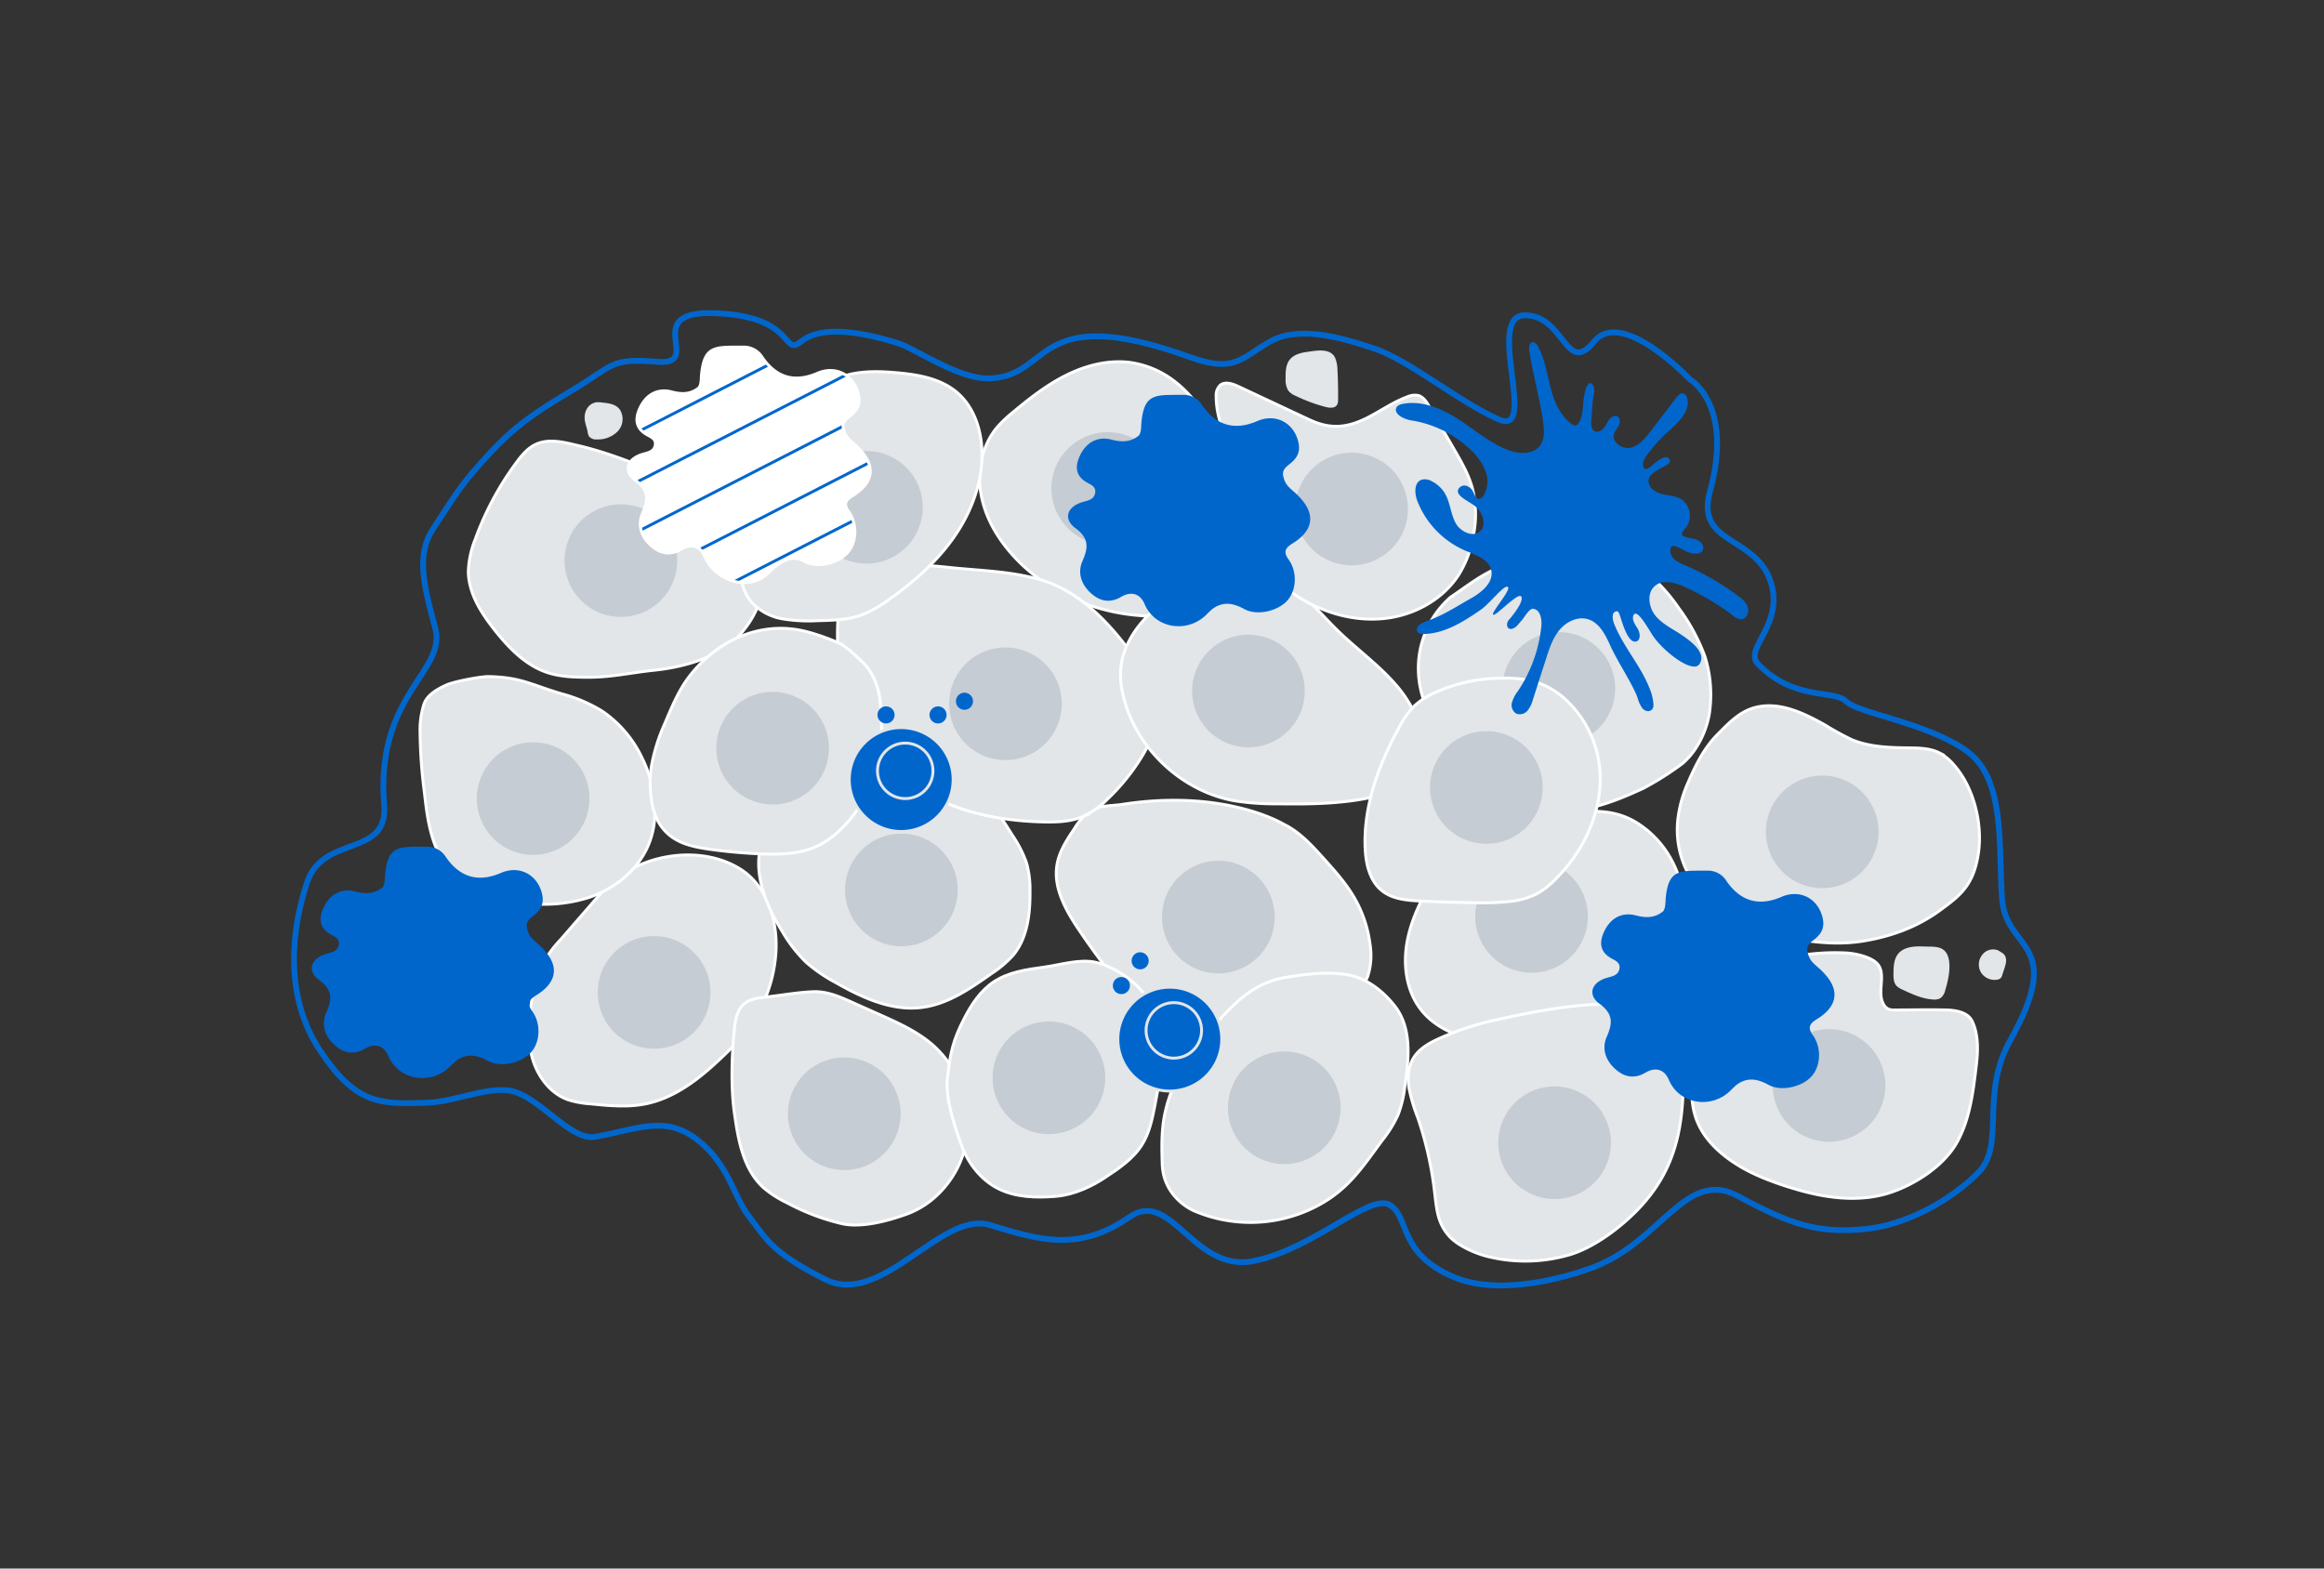 <svg id="cold-tumor" xmlns="http://www.w3.org/2000/svg" xmlns:xlink="http://www.w3.org/1999/xlink" width="800" height="540" viewBox="0 0 800 540">
  <rect x="0" y="0" width="800" height="540" fill="#333333" stroke="none"/>
  <defs>
    <clipPath id="clip-path">
      <path id="Pfad_2527" data-name="Pfad 2527" d="M49.221-57.665c-.214,1.838,0,3.886-.958,5.058h0c-2.83,2.276-5.816,2.325-9.352,1.4h0c-5.082-1.328-9.1,1.157-11.176,6.113h0c-1.42,3.38-1.07,6.312,2.3,8.413h0c1.474.924,3.584,1.483,3.215,3.784h0c-.389,2.368-2.432,2.616-4.411,3.2h0c-5.272,1.561-6.672,5.807-2.407,8.938h0c4.756,3.482,4.46,6.77,2.456,11.317h0c-1.906,4.323-.185,8.379,3.02,11.2h0c2.85,2.514,6.288,3.536,10.363,1.114h0c2.806-1.673,6.23-1.624,7.98,2.514h0c3.579,8.447,15.3,12.387,21.962,5.69h0C72.151,11.066,74,9.359,74,9.359h0c3.628-2.772,6.633-4.416,10.563-2.242h0c4.357,2.4,11.511.749,14.813-2.928h0c3.19-3.555,3.526-9.906.413-14.205h0c-1.984-2.733-.885-4.061,1.488-5.529h0c6.774-4.2,7.8-9.488,3.078-15.008h0c-3.166-3.8-5.5-3.978-6.38-8.146h0c-.433-2.038.963-3.088,1.974-3.925h0c2.281-1.76,4.07-3.788,3.288-7.5h0c-1.43-6.8-7.766-10.252-14.162-7.489h0c-7.8,3.37-14.1,1.6-18.986-5.422h0a7.4,7.4,0,0,0-6.658-3.579h-1.5c-.316,0-.627,0-.934,0h0c-7.664,0-10.8.321-11.779,8.958" transform="translate(-23.914 66.623)" fill="#06c"/>
    </clipPath>
  </defs>
  <rect id="holder" width="800" height="540" fill="none"/>
  <g id="cell" transform="translate(-18863 4956.496)">
    <path id="Pfad_2442" data-name="Pfad 2442" d="M381.655,18.145S358.232-6.725,348.589,5.189,338.6-3.931,324.821-3.931s4.822,41.885-8.953,35.869S285.209,11.589,272.81,7.452,246.632-.33,236.989,5.189s-12.1,10.829-27.209,5.363C155.012-9.256,162.274,17.8,139.858,17.8c-10.333,0-25.143-10.347-30.655-12.075C96.235,1.67,82.679-.481,75.792,5.038S74.412-3.24,46.858-4.623,42.726,13.468,26.191,12.09s-14.81,1.226-29.965,10.2c-16.3,9.641-22.047,14.941-30.31,24.14s-9.3,11.724-16.88,23.108c-5.823,8.746-3.446,18.966.69,34.141s-20.667,22.767-17.566,61.051c1.463,18.085-21.012,10-26.523,26.554s-7.923,39.32,4.476,57.946,20.608,18.494,36.857,17.935c9.988-.346,21.867-6.2,29.965-3.791,9.531,2.828,19.709,17.01,27.9,15.516,15.16-2.755,24.113-7.51,35.136,1.037s12.4,19.657,17.911,26.559,6.887,11.88,26.178,21.536,39.953-23.721,56.488-18.777,30.31,9.656,48.22-2.76c14.329-9.933,22.042,19.312,42.709,15.175s39.958-23.454,46.845-19.312,2.756,16.7,22.047,24.831,48.22-3.451,48.22-3.451c23.422-8.97,31.69-34.068,49.6-24.412s27.277,12.99,44.084,11.306c13.779-1.377,28.934-9.656,38.577-19.312s.486-26.685,11.023-45.53c19.291-34.487-1.376-30.579-2.756-48.669s1.38-41.539-12.4-51.2-37.2-12.8-41.333-16.942-17.911,0-30.31-12.873c-5.152-5.354,9.643-13.8,4.131-28.973s-25.649-12.265-20.667-30.35C396.809,26.764,381.655,18.145,381.655,18.145Z" transform="translate(19063.08 -4844.024)" fill="none" stroke="#06c" stroke-width="2"/>
    <path id="Pfad_2443" data-name="Pfad 2443" d="M40.18.128C34.952.254,29.647.463,24.667,2.073a44.009,44.009,0,0,0-9.3,4.528,46.679,46.679,0,0,0-9.371,7.217A52.269,52.269,0,0,0-1.205,23.9c-3.978,6.818-7.5,14.064-8.749,21.86s.029,16.272,4.878,22.5C1.255,76.4,12.295,79.276,22.6,79.777c13.3.647,26.533-1.785,39.562-4.528,3.574-.754,7.514-1.78,9.483-4.853,1.123-1.76,1.4-3.925,2.242-5.836,1.974-4.489,6.77-7.091,9.357-11.258a22,22,0,0,0,2.723-9.61c.88-9.1-.331-18.568-4.6-26.655a34.141,34.141,0,0,0-11.5-12.712C64.467.828,59.4-.038,53.111-.033q-6.463.007-12.931.16" transform="translate(19357.182 -4677.185)" fill="#e2e6e9"/>
    <path id="Pfad_2444" data-name="Pfad 2444" d="M40.18.128C34.952.254,29.647.463,24.667,2.073a44.009,44.009,0,0,0-9.3,4.528,46.679,46.679,0,0,0-9.371,7.217A52.269,52.269,0,0,0-1.205,23.9c-3.978,6.818-7.5,14.064-8.749,21.86s.029,16.272,4.878,22.5C1.255,76.4,12.295,79.276,22.6,79.777c13.3.647,26.533-1.785,39.562-4.528,3.574-.754,7.514-1.78,9.483-4.853,1.123-1.76,1.4-3.925,2.242-5.836,1.974-4.489,6.77-7.091,9.357-11.258a22,22,0,0,0,2.723-9.61c.88-9.1-.331-18.568-4.6-26.655a34.141,34.141,0,0,0-11.5-12.712C64.467.828,59.4-.038,53.111-.033Q46.648-.026,40.18.128Z" transform="translate(19357.182 -4677.185)" fill="none" stroke="#fff" stroke-miterlimit="10" stroke-width="1"/>
    <g id="Gruppe_15428" data-name="Gruppe 15428" transform="translate(19370.826 -4660.385)">
      <path id="Pfad_2445" data-name="Pfad 2445" d="M30.8,15.4A19.385,19.385,0,1,1,11.413-3.986,19.387,19.387,0,0,1,30.8,15.4" transform="translate(7.972 3.986)" fill="#c5ccd3"/>
    </g>
    <path id="Pfad_2446" data-name="Pfad 2446" d="M41.1.187c-7.4-.929-14.954.973-21.656,4.265S6.8,12.36,1.069,17.14a44.685,44.685,0,0,0-5.7,5.393c-5.442,6.478-7.061,15.65-5.354,23.941S-3.551,62.2,2.363,68.252C17.682,83.921,41.322,90.584,62.8,86.226a22.015,22.015,0,0,0,8.642-3.292c5.8-4.2,7.115-12.187,7.562-19.336.691-11.073.34-22.808-4.314-33.084-2.033-4.489-5.359-7.752-7.82-11.934A41.053,41.053,0,0,0,56.728,6.893,32.248,32.248,0,0,0,41.1.187" transform="translate(19210.859 -4831.908)" fill="#e2e6e9"/>
    <g id="Gruppe_15430" data-name="Gruppe 15430" transform="translate(19200.219 -4831.961)">
      <path id="Pfad_2447" data-name="Pfad 2447" d="M41.1.187c-7.4-.929-14.954.973-21.656,4.265S6.8,12.36,1.069,17.14a44.685,44.685,0,0,0-5.7,5.393c-5.442,6.478-7.061,15.65-5.354,23.941S-3.551,62.2,2.363,68.252C17.682,83.921,41.322,90.584,62.8,86.226a22.015,22.015,0,0,0,8.642-3.292c5.8-4.2,7.115-12.187,7.562-19.336.691-11.073.34-22.808-4.314-33.084-2.033-4.489-5.359-7.752-7.82-11.934A41.053,41.053,0,0,0,56.728,6.893,32.248,32.248,0,0,0,41.1.187Z" transform="translate(10.638 0.048)" fill="none" stroke="#fff" stroke-miterlimit="10" stroke-width="1"/>
    </g>
    <g id="Gruppe_15431" data-name="Gruppe 15431" transform="translate(19224.939 -4807.703)">
      <path id="Pfad_2448" data-name="Pfad 2448" d="M30.8,15.4A19.385,19.385,0,1,1,11.413-3.986,19.387,19.387,0,0,1,30.8,15.4" transform="translate(7.972 3.986)" fill="#c5ccd3"/>
    </g>
    <path id="Pfad_2449" data-name="Pfad 2449" d="M8.764,13.989A32.8,32.8,0,0,0-2.042,34.565,33.908,33.908,0,0,0,3.424,57.189,68.308,68.308,0,0,0,12.45,67.426c8.559,8.491,17.877,17.391,29.738,19.545,11.229,2.038,22.541-2.4,32.909-7.178a102.435,102.435,0,0,0,13.6-8.608c6.171-5.286,8.929-13.6,9.4-18.5a43.622,43.622,0,0,0-1.741-18.446,66.628,66.628,0,0,0-8.924-16.476A59.227,59.227,0,0,0,80.6,9.418a49.171,49.171,0,0,0-8.613-6.59C65.352-1.281,57.649-4.374,49.9-3.46,42.66-2.609,35.633.98,28.562,2.755,21.243,4.593,14.9,9.9,8.764,13.989" transform="translate(19353.5 -4764.844)" fill="#e2e6e9"/>
    <path id="Pfad_2450" data-name="Pfad 2450" d="M8.764,13.989A32.8,32.8,0,0,0-2.042,34.565,33.908,33.908,0,0,0,3.424,57.189,68.308,68.308,0,0,0,12.45,67.426c8.559,8.491,17.877,17.391,29.738,19.545,11.229,2.038,22.541-2.4,32.909-7.178a102.435,102.435,0,0,0,13.6-8.608c6.171-5.286,8.929-13.6,9.4-18.5a43.622,43.622,0,0,0-1.741-18.446,66.628,66.628,0,0,0-8.924-16.476A59.227,59.227,0,0,0,80.6,9.418a49.171,49.171,0,0,0-8.613-6.59C65.352-1.281,57.649-4.374,49.9-3.46,42.66-2.609,35.633.98,28.562,2.755,21.243,4.593,14.9,9.9,8.764,13.989Z" transform="translate(19353.5 -4764.844)" fill="none" stroke="#fff" stroke-miterlimit="10" stroke-width="1"/>
    <g id="Gruppe_15434" data-name="Gruppe 15434" transform="translate(19380.219 -4738.877)">
      <path id="Pfad_2451" data-name="Pfad 2451" d="M30.8,15.4A19.385,19.385,0,1,1,11.413-3.986,19.387,19.387,0,0,1,30.8,15.4" transform="translate(7.972 3.986)" fill="#c5ccd3"/>
    </g>
    <path id="Pfad_2452" data-name="Pfad 2452" d="M18.059,1.116c-3.905.6-8.156.238-11.409,2.48A20.7,20.7,0,0,0,1.607,9.388c-2.524,3.759-5.106,7.65-5.962,12.1-1.629,8.472,3.273,16.7,8.146,23.825C12.111,57.475,21.312,69.6,34.005,77.1c11.657,6.891,25.673,9.362,39.144,7.961a32.762,32.762,0,0,0,9.187-2.067c7.149-2.962,12.056-9.542,16.413-15.937a30.827,30.827,0,0,0,3.827-6.842,23.461,23.461,0,0,0,.8-10.7A43.02,43.02,0,0,0,97.62,32.721C94.756,27.936,91,23.763,87.262,19.62c-4.051-4.489-8.243-9.089-13.695-11.7,0,0-20.012-12.28-55.508-6.808" transform="translate(19231.277 -4680.692)" fill="#e2e6e9"/>
    <path id="Pfad_2453" data-name="Pfad 2453" d="M18.059,1.116c-3.905.6-8.156.238-11.409,2.48A20.7,20.7,0,0,0,1.607,9.388c-2.524,3.759-5.106,7.65-5.962,12.1-1.629,8.472,3.273,16.7,8.146,23.825C12.111,57.475,21.312,69.6,34.005,77.1c11.657,6.891,25.673,9.362,39.144,7.961a32.762,32.762,0,0,0,9.187-2.067c7.149-2.962,12.056-9.542,16.413-15.937a30.827,30.827,0,0,0,3.827-6.842,23.461,23.461,0,0,0,.8-10.7A43.02,43.02,0,0,0,97.62,32.721C94.756,27.936,91,23.763,87.262,19.62c-4.051-4.489-8.243-9.089-13.695-11.7C73.567,7.924,53.555-4.356,18.059,1.116Z" transform="translate(19231.277 -4680.692)" fill="none" stroke="#fff" stroke-miterlimit="10" stroke-width="1"/>
    <path id="Pfad_2454" data-name="Pfad 2454" d="M22.921,7.36a77.324,77.324,0,0,0-7.232,7.591Q10.357,21.079,5.024,27.216a44.4,44.4,0,0,0-6.731,9.23A38.452,38.452,0,0,0-4.746,46.985c-1.177,6.716-1.863,13.69-.185,20.3S1.177,80.123,7.606,82.394a32.164,32.164,0,0,0,7.611,1.386c6.3.637,12.7,1.269,18.913.044,10.538-2.072,19.312-9.206,27.034-16.666a79.617,79.617,0,0,0,7.6-8.19A49.667,49.667,0,0,0,79.153,31.321c.593-10.791-3.117-22.609-12.27-28.362C53.758-5.294,34.218-2.527,22.921,7.36" transform="translate(19050.967 -4660.257)" fill="#e2e6e9"/>
    <path id="Pfad_2455" data-name="Pfad 2455" d="M22.921,7.36a77.324,77.324,0,0,0-7.232,7.591Q10.357,21.079,5.024,27.216a44.4,44.4,0,0,0-6.731,9.23A38.452,38.452,0,0,0-4.746,46.985c-1.177,6.716-1.863,13.69-.185,20.3S1.177,80.123,7.606,82.394a32.164,32.164,0,0,0,7.611,1.386c6.3.637,12.7,1.269,18.913.044,10.538-2.072,19.312-9.206,27.034-16.666a79.617,79.617,0,0,0,7.6-8.19A49.667,49.667,0,0,0,79.153,31.321c.593-10.791-3.117-22.609-12.27-28.362C53.758-5.294,34.218-2.527,22.921,7.36Z" transform="translate(19050.967 -4660.257)" fill="none" stroke="#fff" stroke-miterlimit="10" stroke-width="1"/>
    <path id="Pfad_2456" data-name="Pfad 2456" d="M5.546,16.6A36.937,36.937,0,0,0-.426,27.489C-3.558,37.8,1.091,48.814,6.757,57.981a49.241,49.241,0,0,0,8.107,10.441A53.575,53.575,0,0,0,24.94,75.371c9.123,5.208,19.3,9.945,29.724,8.656,8.909-1.1,16.647-6.439,23.98-11.618a38.35,38.35,0,0,0,7.4-6.215c5.033-5.933,6-14.269,5.933-22.05a34.7,34.7,0,0,0-1.153-9.765A41.066,41.066,0,0,0,85.9,24.7C82.282,18.91,78.571,13.016,73.319,8.649,66.934,3.338,58.788.712,50.822-1.642,45.5-3.217,40-4.744,34.472-4.175,21.278-2.828,12.914,6.582,5.546,16.6" transform="translate(19125.588 -4693.671)" fill="#e2e6e9"/>
    <path id="Pfad_2457" data-name="Pfad 2457" d="M5.546,16.6A36.937,36.937,0,0,0-.426,27.489C-3.558,37.8,1.091,48.814,6.757,57.981a49.241,49.241,0,0,0,8.107,10.441A53.575,53.575,0,0,0,24.94,75.371c9.123,5.208,19.3,9.945,29.724,8.656,8.909-1.1,16.647-6.439,23.98-11.618a38.35,38.35,0,0,0,7.4-6.215c5.033-5.933,6-14.269,5.933-22.05a34.7,34.7,0,0,0-1.153-9.765A41.066,41.066,0,0,0,85.9,24.7C82.282,18.91,78.571,13.016,73.319,8.649,66.934,3.338,58.788.712,50.822-1.642,45.5-3.217,40-4.744,34.472-4.175,21.278-2.828,12.914,6.582,5.546,16.6Z" transform="translate(19125.588 -4693.671)" fill="none" stroke="#fff" stroke-miterlimit="10" stroke-width="1"/>
    <path id="Pfad_2458" data-name="Pfad 2458" d="M2.114,6.21A12.81,12.81,0,0,0,.266,11.287C-1.023,19.146-.546,27.185.1,35.126c.817,9.994,2.2,20.688,8.87,28.182,3.589,4.036,8.4,6.745,13.116,9.381a144.023,144.023,0,0,0,15.081,7.674c10.573,4.377,22.074,6.186,33.512,6.4,4.45.083,9.021-.092,13.126-1.809A29.5,29.5,0,0,0,92.511,78.8a71.942,71.942,0,0,0,10.913-13.233c3.4-5.3,6.162-11.336,5.884-17.624-.3-6.833-4.124-12.97-8.131-18.514C92.895,17.993,82.517,7.056,68.924,3.258,58.366.311,48.1.257,37.3-.925,27.227-2.024,8.222-2.977,2.114,6.21" transform="translate(19151.834 -4760.283)" fill="#e2e6e9"/>
    <path id="Pfad_2459" data-name="Pfad 2459" d="M2.114,6.21A12.81,12.81,0,0,0,.266,11.287C-1.023,19.146-.546,27.185.1,35.126c.817,9.994,2.2,20.688,8.87,28.182,3.589,4.036,8.4,6.745,13.116,9.381a144.023,144.023,0,0,0,15.081,7.674c10.573,4.377,22.074,6.186,33.512,6.4,4.45.083,9.021-.092,13.126-1.809A29.5,29.5,0,0,0,92.511,78.8a71.942,71.942,0,0,0,10.913-13.233c3.4-5.3,6.162-11.336,5.884-17.624-.3-6.833-4.124-12.97-8.131-18.514C92.895,17.993,82.517,7.056,68.924,3.258,58.366.311,48.1.257,37.3-.925,27.227-2.024,8.222-2.977,2.114,6.21Z" transform="translate(19151.834 -4760.283)" fill="none" stroke="#fff" stroke-miterlimit="10" stroke-width="1"/>
    <path id="Pfad_2460" data-name="Pfad 2460" d="M29.264,1.034c-4.528-1.109-9.488-2.184-13.7-.18-2.733,1.3-4.737,3.725-6.541,6.157A103.683,103.683,0,0,0-5.216,33.544,32.744,32.744,0,0,0-7.575,44.389C-7.6,51.986-3.208,58.852,1.509,64.8,6.348,70.908,12.029,76.807,19.4,79.321c4.469,1.522,9.269,1.692,13.991,1.707,8.335.029,14.755-1.576,23.047-2.432,10.884-1.123,23.839-4.863,30.546-13.51a32.354,32.354,0,0,0,7.373-18.037c.511-5.014.754-10.252-1.167-14.906C89.674,23.633,80.2,19.529,71.6,16.241,57.733,10.94,43.79,4.263,29.264,1.034" transform="translate(19031.791 -4804.353)" fill="#e2e6e9"/>
    <path id="Pfad_2461" data-name="Pfad 2461" d="M29.264,1.034c-4.528-1.109-9.488-2.184-13.7-.18-2.733,1.3-4.737,3.725-6.541,6.157A103.683,103.683,0,0,0-5.216,33.544,32.744,32.744,0,0,0-7.575,44.389C-7.6,51.986-3.208,58.852,1.509,64.8,6.348,70.908,12.029,76.807,19.4,79.321c4.469,1.522,9.269,1.692,13.991,1.707,8.335.029,14.755-1.576,23.047-2.432,10.884-1.123,23.839-4.863,30.546-13.51a32.354,32.354,0,0,0,7.373-18.037c.511-5.014.754-10.252-1.167-14.906C89.674,23.633,80.2,19.529,71.6,16.241,57.733,10.94,43.79,4.263,29.264,1.034Z" transform="translate(19031.791 -4804.353)" fill="none" stroke="#fff" stroke-miterlimit="10" stroke-width="1"/>
    <path id="Pfad_2462" data-name="Pfad 2462" d="M46.245,60.394c8.8-2.991,16.686-9.318,20.333-17.867,4.056-9.5,2.5-20.693-2.028-29.981A40.305,40.305,0,0,0,50.7-3.761,52.167,52.167,0,0,0,36.869-9.674c-10.709-3.171-14.025-5.714-25.186-5.957C8.9-15.695-.481-13.871-3-12.694c-3,1.4-6.449,3.307-7.577,6.419A29.2,29.2,0,0,0-11.967,3.5a171.27,171.27,0,0,0,1.449,20.372c.846,7.562,1.751,15.338,5.33,22.054A18.494,18.494,0,0,0-.252,52.069c1.872,1.425,18.441,9.585,24.812,10.3a50.736,50.736,0,0,0,21.685-1.97" transform="translate(19019.561 -4707.943)" fill="#e2e6e9"/>
    <path id="Pfad_2463" data-name="Pfad 2463" d="M46.245,60.394c8.8-2.991,16.686-9.318,20.333-17.867,4.056-9.5,2.5-20.693-2.028-29.981A40.305,40.305,0,0,0,50.7-3.761,52.167,52.167,0,0,0,36.869-9.674c-10.709-3.171-14.025-5.714-25.186-5.957C8.9-15.695-.481-13.871-3-12.694c-3,1.4-6.449,3.307-7.577,6.419A29.2,29.2,0,0,0-11.967,3.5a171.27,171.27,0,0,0,1.449,20.372c.846,7.562,1.751,15.338,5.33,22.054A18.494,18.494,0,0,0-.252,52.069c1.872,1.425,18.441,9.585,24.812,10.3A50.736,50.736,0,0,0,46.245,60.394Z" transform="translate(19019.561 -4707.943)" fill="none" stroke="#fff" stroke-miterlimit="10" stroke-width="1"/>
    <path id="Pfad_2464" data-name="Pfad 2464" d="M3.117,62.973a18.661,18.661,0,0,0,10.665,5.811,55.59,55.59,0,0,0,12.333.642c5.072-.117,10.247-.248,15.017-1.984a40.5,40.5,0,0,0,9.3-5.262c8.52-6.021,16.5-13,22.468-21.563s9.833-18.811,9.614-29.242c-.16-7.689-2.806-15.679-8.7-20.62-5.636-4.727-13.325-6.045-20.649-6.692-6.847-.608-13.982-.734-20.328,1.906A37.658,37.658,0,0,0,21.315-5.875,44.215,44.215,0,0,0,12.892,4.8C7.873,14.19,6.677,20.109,2.5,29.8.311,34.868-.579,42.377-.779,48.15c-.18,5.184.433,10.7,3.9,14.823" transform="translate(19118.52 -4812.242)" fill="#e2e6e9"/>
    <path id="Pfad_2465" data-name="Pfad 2465" d="M3.117,62.973a18.661,18.661,0,0,0,10.665,5.811,55.59,55.59,0,0,0,12.333.642c5.072-.117,10.247-.248,15.017-1.984a40.5,40.5,0,0,0,9.3-5.262c8.52-6.021,16.5-13,22.468-21.563s9.833-18.811,9.614-29.242c-.16-7.689-2.806-15.679-8.7-20.62-5.636-4.727-13.325-6.045-20.649-6.692-6.847-.608-13.982-.734-20.328,1.906A37.658,37.658,0,0,0,21.315-5.875,44.215,44.215,0,0,0,12.892,4.8C7.873,14.19,6.677,20.109,2.5,29.8.311,34.868-.579,42.377-.779,48.15-.959,53.334-.346,58.853,3.117,62.973Z" transform="translate(19118.52 -4812.242)" fill="none" stroke="#fff" stroke-miterlimit="10" stroke-width="1"/>
    <path id="Pfad_2466" data-name="Pfad 2466" d="M62.872,19.707c-.608-4.883-2.456-9.77-6.03-13.15-2.49-2.364-5.491-5.422-8.627-6.813A76.968,76.968,0,0,0,38.23-3.783C22.24-8.242,6.318-1.025-3.476,12.373c-3.156,4.314-5.661,10.31-7.732,15.231A64.064,64.064,0,0,0-15.78,42.019a37.788,37.788,0,0,0,.146,13.024,20.031,20.031,0,0,0,2.466,6.969c3.9,6.3,10.008,7.9,17.347,8.943a175.431,175.431,0,0,0,18.057,1.6c6.376.233,12.985.063,18.786-2.592a30.657,30.657,0,0,0,8.136-5.69c11.954-11.3,15.7-28.634,13.714-44.561" transform="translate(19103.076 -4735.08)" fill="#e2e6e9"/>
    <path id="Pfad_2467" data-name="Pfad 2467" d="M62.872,19.707c-.608-4.883-2.456-9.77-6.03-13.15-2.49-2.364-5.491-5.422-8.627-6.813A76.968,76.968,0,0,0,38.23-3.783C22.24-8.242,6.318-1.025-3.476,12.373c-3.156,4.314-5.661,10.31-7.732,15.231A64.064,64.064,0,0,0-15.78,42.019a37.788,37.788,0,0,0,.146,13.024,20.031,20.031,0,0,0,2.466,6.969c3.9,6.3,10.008,7.9,17.347,8.943a175.431,175.431,0,0,0,18.057,1.6c6.376.233,12.985.063,18.786-2.592a30.657,30.657,0,0,0,8.136-5.69C61.112,52.971,64.861,35.633,62.872,19.707Z" transform="translate(19103.076 -4735.08)" fill="none" stroke="#fff" stroke-miterlimit="10" stroke-width="1"/>
    <path id="Pfad_2468" data-name="Pfad 2468" d="M9.151,1.485c-2.616.292-5.408.661-7.4,2.383C-.464,5.784-1.145,8.9-1.466,11.815-2.448,20.8-2.827,32.22-1.578,41.174-.269,50.55,1.452,60.728,8.455,67.094a36.118,36.118,0,0,0,8,5.145,76.746,76.746,0,0,0,19.234,7.3c6.74,1.4,15.514-.978,21.991-3.3,10.334-3.706,18.13-13.291,20.45-24.024a36.232,36.232,0,0,0-11.214-34.11C61.546,13.376,54.9,10.39,48.372,7.467q-4.909-2.188-9.809-4.382c-4.158-1.858-8.3-3.633-12.907-3.458C20.175-.163,14.6.872,9.151,1.485" transform="translate(19117.344 -4614.708)" fill="#e2e6e9"/>
    <path id="Pfad_2469" data-name="Pfad 2469" d="M9.151,1.485c-2.616.292-5.408.661-7.4,2.383C-.464,5.784-1.145,8.9-1.466,11.815-2.448,20.8-2.827,32.22-1.578,41.174-.269,50.55,1.452,60.728,8.455,67.094a36.118,36.118,0,0,0,8,5.145,76.746,76.746,0,0,0,19.234,7.3c6.74,1.4,15.514-.978,21.991-3.3,10.334-3.706,18.13-13.291,20.45-24.024a36.232,36.232,0,0,0-11.214-34.11C61.546,13.376,54.9,10.39,48.372,7.467q-4.909-2.188-9.809-4.382c-4.158-1.858-8.3-3.633-12.907-3.458C20.175-.163,14.6.872,9.151,1.485Z" transform="translate(19117.344 -4614.708)" fill="none" stroke="#fff" stroke-miterlimit="10" stroke-width="1"/>
    <path id="Pfad_2470" data-name="Pfad 2470" d="M26.489,1.624C20.478,2.436,14.233,3.336,9.19,6.7,4.736,9.658,1.647,14.273-.818,19.025-4.913,26.893-5.8,31.236-6.751,40.053c-.729,6.731,2.485,16.413,4.8,22.774s6.765,12.1,12.829,15.115c5.909,2.937,12.8,3.122,19.385,2.616C37.6,80,43.957,76.41,47.41,74.139c4.853-3.19,9.863-6.541,12.917-11.487,2.446-3.959,3.429-8.622,4.323-13.194,1.381-7.037,2.646-14.186,2.184-21.34S64.018,13.695,59.018,8.549c-3.691-3.8-9.59-7.455-14.838-8.613-5.461-1.2-12.245.953-17.692,1.688" transform="translate(19195.869 -4625.161)" fill="#e2e6e9"/>
    <path id="Pfad_2471" data-name="Pfad 2471" d="M26.489,1.624C20.478,2.436,14.233,3.336,9.19,6.7,4.736,9.658,1.647,14.273-.818,19.025-4.913,26.893-5.8,31.236-6.751,40.053c-.729,6.731,2.485,16.413,4.8,22.774s6.765,12.1,12.829,15.115c5.909,2.937,12.8,3.122,19.385,2.616C37.6,80,43.957,76.41,47.41,74.139c4.853-3.19,9.863-6.541,12.917-11.487,2.446-3.959,3.429-8.622,4.323-13.194,1.381-7.037,2.646-14.186,2.184-21.34S64.018,13.695,59.018,8.549c-3.691-3.8-9.59-7.455-14.838-8.613C38.719-1.265,31.935.89,26.489,1.624Z" transform="translate(19195.869 -4625.161)" fill="none" stroke="#fff" stroke-miterlimit="10" stroke-width="1"/>
    <path id="Pfad_2472" data-name="Pfad 2472" d="M.625,39.357C-.343,44.668-.211,50.1-.046,55.493c.3,9.721,7.538,14.624,11.015,16.151A49.239,49.239,0,0,0,57.3,67.573C65.529,62.068,69.828,55.245,75.742,47.3A42.648,42.648,0,0,0,81.1,38.662a38.81,38.81,0,0,0,2.325-9.454C84.875,19.35,86.066,8.685,79.851.894,75.576-4.47,69.8-8.827,63.015-9.78s-13.7-.088-20.464,1.016C31.03-6.877,24.207.636,16.7,9.118,9.067,17.745,2.716,27.875.625,39.357" transform="translate(19263.123 -4611.257)" fill="#e2e6e9"/>
    <path id="Pfad_2473" data-name="Pfad 2473" d="M.625,39.357C-.343,44.668-.211,50.1-.046,55.493c.3,9.721,7.538,14.624,11.015,16.151A49.239,49.239,0,0,0,57.3,67.573C65.529,62.068,69.828,55.245,75.742,47.3A42.648,42.648,0,0,0,81.1,38.662a38.81,38.81,0,0,0,2.325-9.454C84.875,19.35,86.066,8.685,79.851.894,75.576-4.47,69.8-8.827,63.015-9.78s-13.7-.088-20.464,1.016C31.03-6.877,24.207.636,16.7,9.118,9.067,17.745,2.716,27.875.625,39.357Z" transform="translate(19263.123 -4611.257)" fill="none" stroke="#fff" stroke-miterlimit="10" stroke-width="1"/>
    <path id="Pfad_2474" data-name="Pfad 2474" d="M7.32,11.994c-4.878,4.98-8.647,11.375-9.152,18.329A30.491,30.491,0,0,0-.767,40.1C3.794,57.888,19.386,72.342,37.467,75.546a90.757,90.757,0,0,0,14.672,1.031c13.028.175,26.3,0,38.721-3.934a17.846,17.846,0,0,0,6.8-3.453,13.9,13.9,0,0,0,3.925-7.319c2.052-9.114-2.2-18.6-8.224-25.741S79.616,23.51,72.929,16.989c-4.177-4.07-7.956-8.559-12.4-12.338s-9.707-6.891-15.5-7.533c-14-1.546-28.158,5.121-37.709,14.876" transform="translate(19250.613 -4756.334)" fill="#e2e6e9"/>
    <path id="Pfad_2475" data-name="Pfad 2475" d="M7.32,11.994c-4.878,4.98-8.647,11.375-9.152,18.329A30.491,30.491,0,0,0-.767,40.1C3.794,57.888,19.386,72.342,37.467,75.546a90.757,90.757,0,0,0,14.672,1.031c13.028.175,26.3,0,38.721-3.934a17.846,17.846,0,0,0,6.8-3.453,13.9,13.9,0,0,0,3.925-7.319c2.052-9.114-2.2-18.6-8.224-25.741S79.616,23.51,72.929,16.989c-4.177-4.07-7.956-8.559-12.4-12.338s-9.707-6.891-15.5-7.533C31.028-4.428,16.871,2.239,7.32,11.994Z" transform="translate(19250.613 -4756.334)" fill="none" stroke="#fff" stroke-miterlimit="10" stroke-width="1"/>
    <path id="Pfad_2476" data-name="Pfad 2476" d="M6.112.917C4.084-.031,1.467-.921-.225.523A4.832,4.832,0,0,0-1.567,4.112a30.264,30.264,0,0,0,1.114,8.16A342.7,342.7,0,0,0,11.228,51.45c1.96,5.388,4.119,10.835,7.82,15.265a36.1,36.1,0,0,0,10.164,8.112c8.6,4.824,18.772,7.2,28.576,5.777S76.9,73.753,82.094,65.495a37.585,37.585,0,0,0,4.96-13.6,36.749,36.749,0,0,0-.491-16.224c-1.284-4.562-3.677-8.734-6.055-12.853Q76.146,15.27,71.74,7.735c-.914-1.566-2.013-3.273-3.8-3.735a6.4,6.4,0,0,0-3.774.5C59.48,6.242,55.351,9.14,50.926,11.446c-7.2,3.754-13.121,4.323-20.338.939L6.112.917" transform="translate(19283.207 -4824.356)" fill="#e2e6e9"/>
    <path id="Pfad_2477" data-name="Pfad 2477" d="M6.112.917C4.084-.031,1.467-.921-.225.523A4.832,4.832,0,0,0-1.567,4.112a30.264,30.264,0,0,0,1.114,8.16A342.7,342.7,0,0,0,11.228,51.45c1.96,5.388,4.119,10.835,7.82,15.265a36.1,36.1,0,0,0,10.164,8.112c8.6,4.824,18.772,7.2,28.576,5.777S76.9,73.753,82.094,65.495a37.585,37.585,0,0,0,4.96-13.6,36.749,36.749,0,0,0-.491-16.224c-1.284-4.562-3.677-8.734-6.055-12.853Q76.146,15.27,71.74,7.735c-.914-1.566-2.013-3.273-3.8-3.735a6.4,6.4,0,0,0-3.774.5C59.48,6.242,55.351,9.14,50.926,11.446c-7.2,3.754-13.121,4.323-20.338.939Z" transform="translate(19283.207 -4824.356)" fill="none" stroke="#fff" stroke-miterlimit="10" stroke-width="1"/>
    <path id="Pfad_2478" data-name="Pfad 2478" d="M19.661,3.747a26.35,26.35,0,0,0-7.81,4.912,31.162,31.162,0,0,0-5.4,7.732C-.438,29.045-5.632,43.109-5.044,57.5-4.82,62.98-3.468,68.923.85,72.308,4.522,75.182,9.5,75.571,14.156,75.79q8.943.423,17.9.564a88.9,88.9,0,0,0,13.126-.481,26.07,26.07,0,0,0,8.681-2.48,27.739,27.739,0,0,0,6.57-5.063c9.9-9.8,16.35-23.591,15.338-37.485A37.17,37.17,0,0,0,63.838,6.275C56.417-.421,48.524-1.379,38.89-.844A55.311,55.311,0,0,0,19.661,3.747" transform="translate(19337.963 -4722.079)" fill="#e2e6e9"/>
    <path id="Pfad_2479" data-name="Pfad 2479" d="M19.661,3.747a26.35,26.35,0,0,0-7.81,4.912,31.162,31.162,0,0,0-5.4,7.732C-.438,29.045-5.632,43.109-5.044,57.5-4.82,62.98-3.468,68.923.85,72.308,4.522,75.182,9.5,75.571,14.156,75.79q8.943.423,17.9.564a88.9,88.9,0,0,0,13.126-.481,26.07,26.07,0,0,0,8.681-2.48,27.739,27.739,0,0,0,6.57-5.063c9.9-9.8,16.35-23.591,15.338-37.485A37.17,37.17,0,0,0,63.838,6.275C56.417-.421,48.524-1.379,38.89-.844A55.311,55.311,0,0,0,19.661,3.747Z" transform="translate(19337.963 -4722.079)" fill="none" stroke="#fff" stroke-miterlimit="10" stroke-width="1"/>
    <path id="Pfad_2480" data-name="Pfad 2480" d="M.2,30.525a43.3,43.3,0,0,1,3.482-12.1C6.2,12.551,9.207,6.574,13.706,2.037s8.379-8.676,14.687-9.692c7.815-1.26,15.528,2.539,22.439,6.4A97.5,97.5,0,0,0,59.823,3.7C66,6.331,72.9,6.525,79.606,6.6c3.613.044,7.377.1,10.592,1.751a17.707,17.707,0,0,1,5.009,4.173c6.794,7.718,9.877,20.163,8.374,30.336-1.634,11.078-6.288,14.6-13.218,19.676-7.776,5.7-16.627,8.929-26.135,10.529-9.756,1.644-19.71.321-29.364-1.853C26.335,69.294,6.664,55.191,4.013,50.5A32.149,32.149,0,0,1,.2,30.525" transform="translate(19440.455 -4705.63)" fill="#e2e6e9"/>
    <path id="Pfad_2481" data-name="Pfad 2481" d="M.2,30.525a43.3,43.3,0,0,1,3.482-12.1C6.2,12.551,9.207,6.574,13.706,2.037s8.379-8.676,14.687-9.692c7.815-1.26,15.528,2.539,22.439,6.4A97.5,97.5,0,0,0,59.823,3.7C66,6.331,72.9,6.525,79.606,6.6c3.613.044,7.377.1,10.592,1.751a17.707,17.707,0,0,1,5.009,4.173c6.794,7.718,9.877,20.163,8.374,30.336-1.634,11.078-6.288,14.6-13.218,19.676-7.776,5.7-16.627,8.929-26.135,10.529-9.756,1.644-19.71.321-29.364-1.853C26.335,69.294,6.664,55.191,4.013,50.5A32.149,32.149,0,0,1,.2,30.525Z" transform="translate(19440.455 -4705.63)" fill="none" stroke="#fff" stroke-miterlimit="10" stroke-width="1"/>
    <path id="Pfad_2482" data-name="Pfad 2482" d="M20.7,2.409c-3.74.9-7.509,2.033-10.66,4.246-5.841,4.09-8.671,11.2-10.787,18C-4.077,35.362-7.8,47.934-3.231,58.166c2.84,6.366,8.472,11.224,14.453,14.808s13.811,6.312,20.518,8.209c10.344,2.923,21.481,4.134,31.645.647,8.632-2.962,18.179-9.259,22.6-17.24s5.505-17.347,6.6-26.407c.593-4.892.768-10.315-1.25-14.813-.593-1.318-1.965-4.1-9.177-4.275-5.923-.141-11.847,0-17.77,0a5.217,5.217,0,0,1-2.018-.267,3.926,3.926,0,0,1-1.843-1.9c-2.2-4.2,1.143-10.2-2.023-13.719C56.328.79,50.872-.387,47.623-.538a76.344,76.344,0,0,0-11.788.355A109.106,109.106,0,0,0,20.7,2.409" transform="translate(19450.74 -4627.895)" fill="#e2e6e9"/>
    <path id="Pfad_2483" data-name="Pfad 2483" d="M20.7,2.409c-3.74.9-7.509,2.033-10.66,4.246-5.841,4.09-8.671,11.2-10.787,18C-4.077,35.362-7.8,47.934-3.231,58.166c2.84,6.366,8.472,11.224,14.453,14.808s13.811,6.312,20.518,8.209c10.344,2.923,21.481,4.134,31.645.647,8.632-2.962,18.179-9.259,22.6-17.24s5.505-17.347,6.6-26.407c.593-4.892.768-10.315-1.25-14.813-.593-1.318-1.965-4.1-9.177-4.275-5.923-.141-11.847,0-17.77,0a5.217,5.217,0,0,1-2.018-.267,3.926,3.926,0,0,1-1.843-1.9c-2.2-4.2,1.143-10.2-2.023-13.719C56.328.79,50.872-.387,47.623-.538a76.344,76.344,0,0,0-11.788.355A109.106,109.106,0,0,0,20.7,2.409Z" transform="translate(19450.74 -4627.895)" fill="none" stroke="#fff" stroke-miterlimit="10" stroke-width="1"/>
    <path id="Pfad_2484" data-name="Pfad 2484" d="M8.473,9.42c-3.326,1.512-6.7,3.37-8.681,6.434-1.955,3.02-2.291,6.852-1.76,10.412A59.657,59.657,0,0,0,1.062,36.61a122.2,122.2,0,0,1,5.69,24.617c.807,6.517.909,11.74,5.408,16.52,2.86,3.035,8.462,5.525,12.489,6.6A53.865,53.865,0,0,0,52.3,84.172C61.6,81.828,72.166,73.663,78.537,66.5,88.764,55.012,92.008,42.451,92.455,27.073c.16-5.554-1.9-9.887-3.526-15.2C87.641,7.65,86.921,1.736,80.069-.739c-1.7-.613-11.419-1.756-14.512-1.7C53.117-2.193,40.308.311,28.12,2.991A98.6,98.6,0,0,0,8.473,9.42" transform="translate(19349.949 -4608.396)" fill="#e2e6e9"/>
    <path id="Pfad_2485" data-name="Pfad 2485" d="M8.473,9.42c-3.326,1.512-6.7,3.37-8.681,6.434-1.955,3.02-2.291,6.852-1.76,10.412A59.657,59.657,0,0,0,1.062,36.61a122.2,122.2,0,0,1,5.69,24.617c.807,6.517.909,11.74,5.408,16.52,2.86,3.035,8.462,5.525,12.489,6.6A53.865,53.865,0,0,0,52.3,84.172C61.6,81.828,72.166,73.663,78.537,66.5,88.764,55.012,92.008,42.451,92.455,27.073c.16-5.554-1.9-9.887-3.526-15.2C87.641,7.65,86.921,1.736,80.069-.739c-1.7-.613-11.419-1.756-14.512-1.7C53.117-2.193,40.308.311,28.12,2.991A98.6,98.6,0,0,0,8.473,9.42Z" transform="translate(19349.949 -4608.396)" fill="none" stroke="#fff" stroke-miterlimit="10" stroke-width="1"/>
    <g id="Gruppe_15469" data-name="Gruppe 15469" transform="translate(19057.34 -4782.875)">
      <path id="Pfad_2486" data-name="Pfad 2486" d="M30.8,15.4A19.385,19.385,0,1,1,11.413-3.986,19.387,19.387,0,0,1,30.8,15.4" transform="translate(7.972 3.986)" fill="#c5ccd3"/>
    </g>
    <g id="Gruppe_15470" data-name="Gruppe 15470" transform="translate(19027.133 -4700.958)">
      <path id="Pfad_2487" data-name="Pfad 2487" d="M30.8,15.4A19.385,19.385,0,1,1,11.413-3.986,19.387,19.387,0,0,1,30.8,15.4" transform="translate(7.972 3.986)" fill="#c5ccd3"/>
    </g>
    <g id="Gruppe_15471" data-name="Gruppe 15471" transform="translate(19068.777 -4634.222)">
      <path id="Pfad_2488" data-name="Pfad 2488" d="M30.8,15.4A19.385,19.385,0,1,1,11.413-3.986,19.387,19.387,0,0,1,30.8,15.4" transform="translate(7.972 3.986)" fill="#c5ccd3"/>
    </g>
    <g id="Gruppe_15472" data-name="Gruppe 15472" transform="translate(19134.238 -4592.446)">
      <path id="Pfad_2489" data-name="Pfad 2489" d="M30.8,15.4A19.385,19.385,0,1,1,11.413-3.986,19.387,19.387,0,0,1,30.8,15.4" transform="translate(7.972 3.986)" fill="#c5ccd3"/>
    </g>
    <g id="Gruppe_15473" data-name="Gruppe 15473" transform="translate(19204.682 -4604.829)">
      <path id="Pfad_2490" data-name="Pfad 2490" d="M30.8,15.4A19.385,19.385,0,1,1,11.413-3.986,19.387,19.387,0,0,1,30.8,15.4" transform="translate(7.972 3.986)" fill="#c5ccd3"/>
    </g>
    <g id="Gruppe_15474" data-name="Gruppe 15474" transform="translate(19153.9 -4669.496)">
      <path id="Pfad_2491" data-name="Pfad 2491" d="M30.8,15.4A19.385,19.385,0,1,1,11.413-3.986,19.387,19.387,0,0,1,30.8,15.4" transform="translate(7.972 3.986)" fill="#c5ccd3"/>
    </g>
    <g id="Gruppe_15475" data-name="Gruppe 15475" transform="translate(19109.58 -4718.301)">
      <path id="Pfad_2492" data-name="Pfad 2492" d="M30.8,15.4A19.385,19.385,0,1,1,11.413-3.986,19.387,19.387,0,0,1,30.8,15.4" transform="translate(7.972 3.986)" fill="#c5ccd3"/>
    </g>
    <g id="Gruppe_15476" data-name="Gruppe 15476" transform="translate(19189.717 -4733.588)">
      <path id="Pfad_2493" data-name="Pfad 2493" d="M30.8,15.4A19.385,19.385,0,1,1,11.413-3.986,19.387,19.387,0,0,1,30.8,15.4" transform="translate(7.972 3.986)" fill="#c5ccd3"/>
    </g>
    <g id="Gruppe_15477" data-name="Gruppe 15477" transform="translate(19141.867 -4801.235)">
      <path id="Pfad_2494" data-name="Pfad 2494" d="M30.8,15.4A19.385,19.385,0,1,1,11.413-3.986,19.387,19.387,0,0,1,30.8,15.4" transform="translate(7.972 3.986)" fill="#c5ccd3"/>
    </g>
    <g id="Gruppe_15478" data-name="Gruppe 15478" transform="translate(19308.891 -4800.652)">
      <path id="Pfad_2495" data-name="Pfad 2495" d="M30.8,15.4A19.385,19.385,0,1,1,11.413-3.986,19.387,19.387,0,0,1,30.8,15.4" transform="translate(7.972 3.986)" fill="#c5ccd3"/>
    </g>
    <g id="Gruppe_15479" data-name="Gruppe 15479" transform="translate(19355.27 -4704.779)">
      <path id="Pfad_2496" data-name="Pfad 2496" d="M30.8,15.4A19.385,19.385,0,1,1,11.413-3.986,19.387,19.387,0,0,1,30.8,15.4" transform="translate(7.972 3.986)" fill="#c5ccd3"/>
    </g>
    <g id="Gruppe_15480" data-name="Gruppe 15480" transform="translate(19273.371 -4737.996)">
      <path id="Pfad_2497" data-name="Pfad 2497" d="M30.8,15.4A19.385,19.385,0,1,1,11.413-3.986,19.387,19.387,0,0,1,30.8,15.4" transform="translate(7.972 3.986)" fill="#c5ccd3"/>
    </g>
    <g id="Gruppe_15481" data-name="Gruppe 15481" transform="translate(19263.014 -4660.158)">
      <path id="Pfad_2498" data-name="Pfad 2498" d="M30.8,15.4A19.385,19.385,0,1,1,11.413-3.986,19.387,19.387,0,0,1,30.8,15.4" transform="translate(7.972 3.986)" fill="#c5ccd3"/>
    </g>
    <g id="Gruppe_15482" data-name="Gruppe 15482" transform="translate(19285.703 -4594.498)">
      <path id="Pfad_2499" data-name="Pfad 2499" d="M30.8,15.4A19.385,19.385,0,1,1,11.413-3.986,19.387,19.387,0,0,1,30.8,15.4" transform="translate(7.972 3.986)" fill="#c5ccd3"/>
    </g>
    <g id="Gruppe_15483" data-name="Gruppe 15483" transform="translate(19378.756 -4582.463)">
      <path id="Pfad_2500" data-name="Pfad 2500" d="M30.8,15.4A19.385,19.385,0,1,1,11.413-3.986,19.387,19.387,0,0,1,30.8,15.4" transform="translate(7.972 3.986)" fill="#c5ccd3"/>
    </g>
    <g id="Gruppe_15484" data-name="Gruppe 15484" transform="translate(19470.893 -4689.492)">
      <path id="Pfad_2501" data-name="Pfad 2501" d="M30.8,15.4A19.385,19.385,0,1,1,11.413-3.986,19.387,19.387,0,0,1,30.8,15.4" transform="translate(7.972 3.986)" fill="#c5ccd3"/>
    </g>
    <g id="Gruppe_15485" data-name="Gruppe 15485" transform="translate(19473.24 -4602.185)">
      <path id="Pfad_2502" data-name="Pfad 2502" d="M30.8,15.4A19.385,19.385,0,1,1,11.413-3.986,19.387,19.387,0,0,1,30.8,15.4" transform="translate(7.972 3.986)" fill="#c5ccd3"/>
    </g>
    <g id="Gruppe_15486" data-name="Gruppe 15486" transform="translate(19305.549 -4835.825)">
      <path id="Pfad_2503" data-name="Pfad 2503" d="M5.887.379c-2.213.3-4.571.9-5.967,2.641C-1.525,4.814-1.554,7.328-1.515,9.633a6.885,6.885,0,0,0,.977,4.173A6.45,6.45,0,0,0,1.87,15.493a58.4,58.4,0,0,0,10.29,3.822c1.42.379,3.283.545,4.036-.72a3.53,3.53,0,0,0,.34-1.756q.08-5.143-.214-10.286a11.153,11.153,0,0,0-.778-4.085C13.887-1.1,9.028-.04,5.887.379" transform="translate(1.524 0.098)" fill="#e2e6e9"/>
    </g>
    <g id="Gruppe_15487" data-name="Gruppe 15487" transform="translate(19514.797 -4630.682)">
      <path id="Pfad_2504" data-name="Pfad 2504" d="M8.235.024C5.054-.112,1.4.112-.568,2.607-2.007,4.43-2.1,6.94-2.129,9.26c-.019,1.522.024,3.21,1.055,4.333a6.068,6.068,0,0,0,1.945,1.24c3.394,1.6,6.9,3.229,10.641,3.448a4.243,4.243,0,0,0,2.529-.462,4.551,4.551,0,0,0,1.619-2.636C16.706,11.774,18,6.21,16.371,2.8c-1.5-3.166-5-2.636-8.136-2.772" transform="translate(2.132 0.006)" fill="#e2e6e9"/>
    </g>
    <g id="Gruppe_15488" data-name="Gruppe 15488" transform="translate(19544.182 -4629.658)">
      <path id="Pfad_2505" data-name="Pfad 2505" d="M5.276.274A4.692,4.692,0,0,0-.22,1.84a5.386,5.386,0,0,0-.374,6.1,5.523,5.523,0,0,0,5.646,2.4,2.183,2.183,0,0,0,1.089-.5,2.369,2.369,0,0,0,.55-1.055c.885-2.986,2.456-5.807.068-7.606Z" transform="translate(1.366 0.071)" fill="#e2e6e9"/>
    </g>
    <g id="Gruppe_15489" data-name="Gruppe 15489" transform="translate(19064.248 -4818.031)">
      <path id="Pfad_2506" data-name="Pfad 2506" d="M4.787.085A7.9,7.9,0,0,0,2.7.027,4.538,4.538,0,0,0-.421,2.176,6.087,6.087,0,0,0-1.2,5.945c.146,1.439.725,2.8.992,4.226a4.128,4.128,0,0,0,.457,1.551,3.13,3.13,0,0,0,2.684,1.07,9.561,9.561,0,0,0,7.193-2.753,6.176,6.176,0,0,0,.9-7.3C9.607.576,7.117.357,4.787.085" transform="translate(1.239 0.022)" fill="#e2e6e9"/>
    </g>
    <g id="Gruppe_15490" data-name="Gruppe 15490" transform="translate(19247.805 -4616.632)">
      <path id="Pfad_2507" data-name="Pfad 2507" d="M28.406,14.2A17.879,17.879,0,1,1,10.529-3.676,17.878,17.878,0,0,1,28.406,14.2" transform="translate(7.353 3.676)" fill="#06c"/>
    </g>
    <g id="Gruppe_15491" data-name="Gruppe 15491" transform="translate(19247.805 -4616.632)">
      <path id="Pfad_2508" data-name="Pfad 2508" d="M28.406,14.2A17.879,17.879,0,1,1,10.529-3.676,17.878,17.878,0,0,1,28.406,14.2Z" transform="translate(7.353 3.676)" fill="none" stroke="#e2e6e9" stroke-miterlimit="10" stroke-width="1"/>
    </g>
    <g id="Gruppe_15492" data-name="Gruppe 15492" transform="translate(19252.541 -4628.661)">
      <path id="Pfad_2509" data-name="Pfad 2509" d="M4.667,2.333A2.937,2.937,0,1,1,1.729-.6,2.935,2.935,0,0,1,4.667,2.333" transform="translate(1.208 0.604)" fill="#06c"/>
    </g>
    <g id="Gruppe_15493" data-name="Gruppe 15493" transform="translate(19246.08 -4620.134)">
      <path id="Pfad_2510" data-name="Pfad 2510" d="M4.667,2.333A2.937,2.937,0,1,1,1.729-.6,2.935,2.935,0,0,1,4.667,2.333" transform="translate(1.208 0.604)" fill="#06c"/>
    </g>
    <g id="Gruppe_15494" data-name="Gruppe 15494" transform="translate(19257.523 -4611.307)">
      <path id="Pfad_2511" data-name="Pfad 2511" d="M15.167,7.583A9.546,9.546,0,1,1,5.62-1.963a9.547,9.547,0,0,1,9.546,9.546" transform="translate(3.926 1.963)" fill="#06c"/>
    </g>
    <g id="Gruppe_15495" data-name="Gruppe 15495" transform="translate(19257.523 -4611.307)">
      <path id="Pfad_2512" data-name="Pfad 2512" d="M15.167,7.583A9.546,9.546,0,1,1,5.62-1.963,9.547,9.547,0,0,1,15.167,7.583Z" transform="translate(3.926 1.963)" fill="none" stroke="#e2e6e9" stroke-miterlimit="10" stroke-width="1"/>
    </g>
    <g id="Gruppe_15496" data-name="Gruppe 15496" transform="translate(19155.34 -4705.997)">
      <path id="Pfad_2513" data-name="Pfad 2513" d="M28.406,14.2A17.879,17.879,0,1,1,10.529-3.676,17.878,17.878,0,0,1,28.406,14.2" transform="translate(7.353 3.676)" fill="#06c"/>
    </g>
    <g id="Gruppe_15497" data-name="Gruppe 15497" transform="translate(19155.34 -4705.997)">
      <path id="Pfad_2514" data-name="Pfad 2514" d="M28.406,14.2A17.879,17.879,0,1,1,10.529-3.676,17.878,17.878,0,0,1,28.406,14.2Z" transform="translate(7.353 3.676)" fill="none" stroke="#e2e6e9" stroke-miterlimit="10" stroke-width="1"/>
    </g>
    <g id="Gruppe_15498" data-name="Gruppe 15498" transform="translate(19165.064 -4713.313)">
      <path id="Pfad_2515" data-name="Pfad 2515" d="M4.667,2.333A2.937,2.937,0,1,1,1.729-.6,2.935,2.935,0,0,1,4.667,2.333" transform="translate(1.208 0.604)" fill="#06c"/>
    </g>
    <g id="Gruppe_15499" data-name="Gruppe 15499" transform="translate(19182.971 -4713.313)">
      <path id="Pfad_2516" data-name="Pfad 2516" d="M4.667,2.333A2.937,2.937,0,1,1,1.729-.6,2.935,2.935,0,0,1,4.667,2.333" transform="translate(1.208 0.604)" fill="#06c"/>
    </g>
    <g id="Gruppe_15500" data-name="Gruppe 15500" transform="translate(19192.068 -4718.019)">
      <path id="Pfad_2517" data-name="Pfad 2517" d="M4.667,2.333A2.937,2.937,0,1,1,1.729-.6,2.935,2.935,0,0,1,4.667,2.333" transform="translate(1.208 0.604)" fill="#06c"/>
    </g>
    <g id="Gruppe_15501" data-name="Gruppe 15501" transform="translate(19165.059 -4700.667)">
      <path id="Pfad_2518" data-name="Pfad 2518" d="M15.167,7.583A9.546,9.546,0,1,1,5.62-1.963a9.547,9.547,0,0,1,9.546,9.546" transform="translate(3.926 1.963)" fill="#06c"/>
    </g>
    <g id="Gruppe_15502" data-name="Gruppe 15502" transform="translate(19165.059 -4700.667)">
      <path id="Pfad_2519" data-name="Pfad 2519" d="M15.167,7.583A9.546,9.546,0,1,1,5.62-1.963,9.547,9.547,0,0,1,15.167,7.583Z" transform="translate(3.926 1.963)" fill="none" stroke="#e2e6e9" stroke-miterlimit="10" stroke-width="1"/>
    </g>
    <g id="Gruppe_15503" data-name="Gruppe 15503" transform="translate(18970.316 -4664.995)">
      <path id="Pfad_2520" data-name="Pfad 2520" d="M58.835,22.183c-.433-2.043.963-3.093,1.97-3.925,2.286-1.765,4.075-3.793,3.292-7.509C62.667,3.951,56.33.5,49.935,3.266c-7.8,3.365-14.1,1.6-18.986-5.427a7.411,7.411,0,0,0-6.658-3.579c-9.454.019-13.135-.545-14.215,8.953-.209,1.838,0,3.886-.958,5.063C6.288,10.551,3.3,10.6-.233,9.675c-5.077-1.333-9.1,1.157-11.176,6.108-1.42,3.385-1.07,6.317,2.3,8.418,1.474.924,3.589,1.483,3.215,3.784-.389,2.364-2.432,2.612-4.416,3.2-5.267,1.566-6.667,5.811-2.4,8.939,4.751,3.482,4.455,6.77,2.451,11.321-1.906,4.323-.19,8.374,3.02,11.2,2.85,2.514,6.288,3.536,10.363,1.114,2.806-1.673,6.23-1.624,7.985,2.514,3.579,8.452,14.716,10.247,21.383,3.55-.063-.019,1.795-1.726,1.795-1.726,3.628-2.777,7.207-2.271,11.137-.1,4.357,2.4,11.511.749,14.813-2.928,3.19-3.555,3.526-9.9.413-14.2-1.979-2.738-.885-4.061,1.488-5.529,6.774-4.2,7.8-9.488,3.078-15.013-3.161-3.8-5.5-3.973-6.38-8.141" transform="translate(15.23 5.742)" fill="#06c"/>
    </g>
    <g id="Gruppe_15504" data-name="Gruppe 15504" transform="translate(19230.66 -4820.552)">
      <path id="Pfad_2521" data-name="Pfad 2521" d="M58.836,22.183c-.433-2.043.963-3.093,1.97-3.925,2.286-1.765,4.075-3.793,3.292-7.509C62.668,3.951,56.331.5,49.936,3.266c-7.8,3.365-14.1,1.6-18.986-5.427a7.411,7.411,0,0,0-6.658-3.579c-9.454.019-13.135-.545-14.215,8.953-.209,1.838,0,3.886-.958,5.063C6.289,10.551,3.3,10.6-.232,9.675c-5.077-1.333-9.1,1.157-11.176,6.108-1.42,3.385-1.07,6.317,2.3,8.418,1.474.924,3.589,1.483,3.215,3.784-.389,2.364-2.432,2.612-4.416,3.2-5.267,1.566-6.667,5.811-2.4,8.939,4.756,3.482,4.46,6.77,2.456,11.321-1.906,4.323-.19,8.374,3.02,11.2,2.85,2.514,6.288,3.536,10.363,1.114,2.806-1.673,6.23-1.624,7.985,2.514,3.579,8.452,14.716,10.247,21.383,3.55-.063-.019,1.795-1.726,1.795-1.726,3.628-2.777,7.207-2.271,11.137-.1,4.357,2.4,11.511.749,14.813-2.928,3.19-3.555,3.526-9.9.413-14.2-1.979-2.738-.885-4.061,1.488-5.529,6.774-4.2,7.8-9.488,3.078-15.013-3.161-3.793-5.5-3.973-6.38-8.141" transform="translate(15.23 5.742)" fill="#06c"/>
    </g>
    <g id="Gruppe_15505" data-name="Gruppe 15505" transform="translate(19411.135 -4656.756)">
      <path id="Pfad_2522" data-name="Pfad 2522" d="M58.835,22.183c-.433-2.043.963-3.093,1.97-3.925,2.286-1.765,4.075-3.793,3.292-7.509C62.667,3.951,56.33.5,49.935,3.266c-7.8,3.365-14.1,1.6-18.986-5.427a7.411,7.411,0,0,0-6.658-3.579c-9.454.019-13.135-.545-14.215,8.953-.209,1.838,0,3.886-.958,5.063C6.288,10.551,3.3,10.6-.233,9.675c-5.077-1.333-9.1,1.157-11.176,6.108-1.42,3.385-1.07,6.317,2.3,8.418,1.478.924,3.589,1.483,3.215,3.784-.389,2.364-2.432,2.612-4.416,3.2-5.267,1.566-6.667,5.811-2.4,8.939,4.751,3.482,4.455,6.77,2.451,11.321-1.906,4.323-.19,8.374,3.02,11.2,2.85,2.514,6.288,3.536,10.363,1.114,2.806-1.673,6.23-1.624,7.985,2.514,3.579,8.452,14.716,10.247,21.383,3.55-.063-.019,1.795-1.726,1.795-1.726,3.628-2.777,7.207-2.271,11.137-.1,4.357,2.4,11.511.749,14.813-2.928,3.19-3.555,3.526-9.9.413-14.2-1.979-2.738-.885-4.061,1.493-5.529,6.77-4.2,7.8-9.488,3.074-15.013-3.161-3.793-5.5-3.973-6.38-8.141" transform="translate(15.23 5.742)" fill="#06c"/>
    </g>
    <g id="Gruppe_15506" data-name="Gruppe 15506" transform="translate(19343.498 -4838.652)">
      <path id="Pfad_2523" data-name="Pfad 2523" d="M51.263,16.358c-.277,2.616-.16,4.96-1.6,7.163a1.711,1.711,0,0,1-1.084.856,1.887,1.887,0,0,1-1.3-.467c-4.027-2.855-6.035-7.757-7.285-12.528S38.02,1.622,35.7-2.73c-.418-.783-1.109-1.649-1.979-1.483-1.109.2-1.221,1.741-1.055,2.855,1.075,7.251,3.608,16.729,4.683,23.98.467,3.166.8,6.813-1.367,9.167-1.673,1.814-4.4,2.266-6.847,2-6.1-.666-13.349-6.342-18.378-9.863C4.338,19.431-3.414,15.429-11.088,17c-2.261.467-3.229,2.393-.608,4.265A11.027,11.027,0,0,0-7.12,22.777a38.16,38.16,0,0,1,19.871,10.3,18.968,18.968,0,0,1,4.892,7.159,9.584,9.584,0,0,1-.807,8.4,1.944,1.944,0,0,1-1.371,1c-1.06.063-1.566-1.226-2.018-2.188a4,4,0,0,0-2.558-2.305A2.338,2.338,0,0,0,8.1,46.713c-.379,2.359,4.391,3.9,6.478,5.987s3.36,5.714,1.362,7.888c-2.378,2.587-6.949.491-8.632-2.6S5.476,51.144,3.769,48.07A11.024,11.024,0,0,0-.987,43.552,4.531,4.531,0,0,0-4.4,43.076c-2.6.9-2.485,4.644-1.508,7.217A30.788,30.788,0,0,0,10.757,67.538c3.492,1.464,7.815,2.835,8.773,6.5,1.08,4.143-3.035,7.684-6.765,9.78-5.34,3.005-9.9,6.069-15.693,8.053-1.59.545-3.584,1.775-3,3.346.37.987,1.615,1.007,2.665.958,6.745-.3,12.751-3.808,19.375-8.447,3.122-2.184,7.942-8.676,9.187-7.732s-6.064,9.089-5.048,9.556,8.389-7.65,9.576-6.308-2.383,6-3.944,7.8a3.072,3.072,0,0,0-.827,1.4c-.238,1.381.477,2.31,1.819,1.911s2.2-1.78,3.146-2.811S32.612,87.355,34,87.506c2.47.263,3.064,3.584,2.811,6.05a49.022,49.022,0,0,1-8.073,22.3,11.791,11.791,0,0,0-2.033,3.881,3.475,3.475,0,0,0,1.435,3.842,3.422,3.422,0,0,0,3.891-.987,10.033,10.033,0,0,0,1.882-3.842l4.552-14.137c1.123-3.5,2.305-7.1,4.674-9.906s6.259-4.674,9.775-3.589c3.813,1.177,5.875,5.189,7.528,8.827,2.587,5.709,6.4,11.224,9,16.929.725,1.61.661,2.65,1.984,4.639.978,1.469,3.03,1.746,3.808.165.515-1.041-.272-4.372-.661-5.466-3.1-8.71-8.953-14.624-12.552-23.144-.764-1.809-1.187-4.528.773-4.7.676-.18,1.138,1.644,1.61,3.127,1.639,5.145,3.19,7.645,5.063,7.295,1.629-.515,1.4-2.942.516-4.406s-2.13-3.132-1.435-4.693c1.206-2.315,4.678,4.027,6.648,7.056,3.438,5.281,13.855,13.427,16.112,9.717s-2.466-7.348-5.666-9.59S78.72,93,76.206,90.015s-3.229-8.068-.16-10.485c2.767-2.184,6.813-1.031,10.028.413a85.438,85.438,0,0,1,16.681,9.892,4.713,4.713,0,0,0,2.821,1.289c1.8-.068,2.845-2.339,2.339-4.07s-2-2.967-3.453-4.046A90.593,90.593,0,0,0,86.195,72.483a11.522,11.522,0,0,1-3.764-2.174,3.638,3.638,0,0,1-.968-3.983c.958-1.527,4.158,1.226,6.235,1.843,1.649.486,3.886.744,4.669-.788.671-1.323-.462-2.932-1.819-3.536s-2.9-.608-4.3-1.1a1.588,1.588,0,0,1-.89-.608c-.447-.764.36-1.619.973-2.261A6.857,6.857,0,0,0,84.77,49.656c-1.994-1.114-4.4-1.109-6.609-1.7s-4.518-2.237-4.445-4.523c.126-3.876,8.185-4.912,7.295-7.2-.817-2.1-3.5-.277-5.933,1.78a5.932,5.932,0,0,1-2.242,1.444c-1.634-.428-1.065-2.9-.088-4.275a53.643,53.643,0,0,1,7.664-8.627c3.438-3.122,7.7-6.915,6.629-11.428a2.179,2.179,0,0,0-1.376-1.741c-.958-.224-1.795.652-2.393,1.435q-4.457,5.829-8.914,11.652c-1.809,2.368-3.852,4.887-6.755,5.568s-6.56-1.79-5.782-4.669c.311-1.148,1.221-2.033,1.726-3.112s.384-2.684-.739-3.074a1.872,1.872,0,0,0-1.474.185c-1.264.676-1.824,2.15-2.6,3.356s-2.276,2.3-3.55,1.639c-1.2-.618-1.264-2.281-1.167-3.623q.219-3.013.433-6.016c.1-1.352.978-4.722.3-5.9-1.731-3.005-3.039,1.3-3.487,5.525" transform="translate(13.27 4.234)" fill="#06c"/>
    </g>
    <g id="Gruppe_15507" data-name="Gruppe 15507" transform="translate(19079.223 -4836.999)">
      <path id="Pfad_2524" data-name="Pfad 2524" d="M58.836,22.183c-.433-2.043.963-3.093,1.97-3.925,2.286-1.765,4.075-3.793,3.292-7.509C62.668,3.951,56.331.5,49.936,3.266c-7.8,3.365-14.1,1.6-18.986-5.427a7.411,7.411,0,0,0-6.658-3.579c-9.454.019-13.135-.545-14.215,8.953-.209,1.838,0,3.886-.958,5.063C6.289,10.551,3.3,10.6-.232,9.675c-5.077-1.333-9.1,1.157-11.176,6.108-1.42,3.385-1.07,6.317,2.3,8.418,1.474.924,3.589,1.483,3.215,3.784-.389,2.364-2.432,2.612-4.416,3.2-5.267,1.566-6.667,5.811-2.4,8.939,4.756,3.482,4.46,6.77,2.456,11.321-1.906,4.323-.19,8.374,3.02,11.2,2.85,2.514,6.288,3.536,10.363,1.114,2.806-1.673,6.23-1.624,7.985,2.514,3.579,8.452,15.295,12.391,21.962,5.695-.063-.024,1.795-1.726,1.795-1.726,3.623-2.777,6.629-4.416,10.558-2.247,4.357,2.4,11.511.749,14.813-2.928,3.19-3.555,3.526-9.9.413-14.2-1.979-2.738-.885-4.061,1.488-5.529,6.774-4.2,7.8-9.488,3.078-15.013-3.161-3.793-5.5-3.973-6.38-8.141" transform="translate(15.23 5.742)" fill="#fff"/>
    </g>
    <path id="Pfad_2525" data-name="Pfad 2525" d="M0,267.906H601.354V-69.282H0Z" transform="translate(18963 -4780.651)" fill="none"/>
    <g id="Gruppe_15510" data-name="Gruppe 15510" transform="translate(19079.223 -4836.999)" clip-path="url(#clip-path)">
      <g id="Gruppe_15509" data-name="Gruppe 15509" transform="translate(-2.146 3.44)">
        <path id="Pfad_2526" data-name="Pfad 2526" d="M44.214,0-6.572,26.071M72.839,2.495-10.939,45.4M69.551,21.31l-81,41.551M78.791,33.726,9.7,69.149M71.365,54.7,20.973,80.544" transform="translate(11.445)" fill="none" stroke="#06c" stroke-width="1"/>
      </g>
    </g>
    <path id="Pfad_2528" data-name="Pfad 2528" d="M58.836,22.183c-.433-2.043.963-3.093,1.97-3.925,2.286-1.765,4.075-3.793,3.292-7.509C62.668,3.951,56.331.5,49.936,3.266c-7.8,3.365-14.1,1.6-18.986-5.427a7.411,7.411,0,0,0-6.658-3.579c-9.454.019-13.135-.545-14.215,8.953-.209,1.838,0,3.886-.958,5.063C6.289,10.551,3.3,10.6-.232,9.675c-5.077-1.333-9.1,1.157-11.176,6.108-1.42,3.385-1.07,6.317,2.3,8.418,1.474.924,3.589,1.483,3.215,3.784-.389,2.364-2.432,2.612-4.416,3.2-5.267,1.566-6.667,5.811-2.4,8.939,4.756,3.482,4.46,6.77,2.456,11.321-1.906,4.323-.19,8.374,3.02,11.2,2.85,2.514,6.288,3.536,10.363,1.114,2.806-1.673,6.23-1.624,7.985,2.514,3.579,8.452,15.295,12.391,21.962,5.695-.063-.024,1.795-1.726,1.795-1.726,3.623-2.777,6.629-4.416,10.558-2.247,4.357,2.4,11.511.749,14.813-2.928,3.19-3.555,3.526-9.9.413-14.2-1.979-2.738-.885-4.061,1.488-5.529,6.774-4.2,7.8-9.488,3.078-15.013C62.055,26.531,59.721,26.351,58.836,22.183Z" transform="translate(19094.453 -4831.257)" fill="none" stroke="#fff" stroke-width="1"/>
    <path id="Pfad_2529" data-name="Pfad 2529" d="M0,267.906H601.354V-69.282H0Z" transform="translate(18963 -4780.651)" fill="none"/>
  </g>
</svg>
